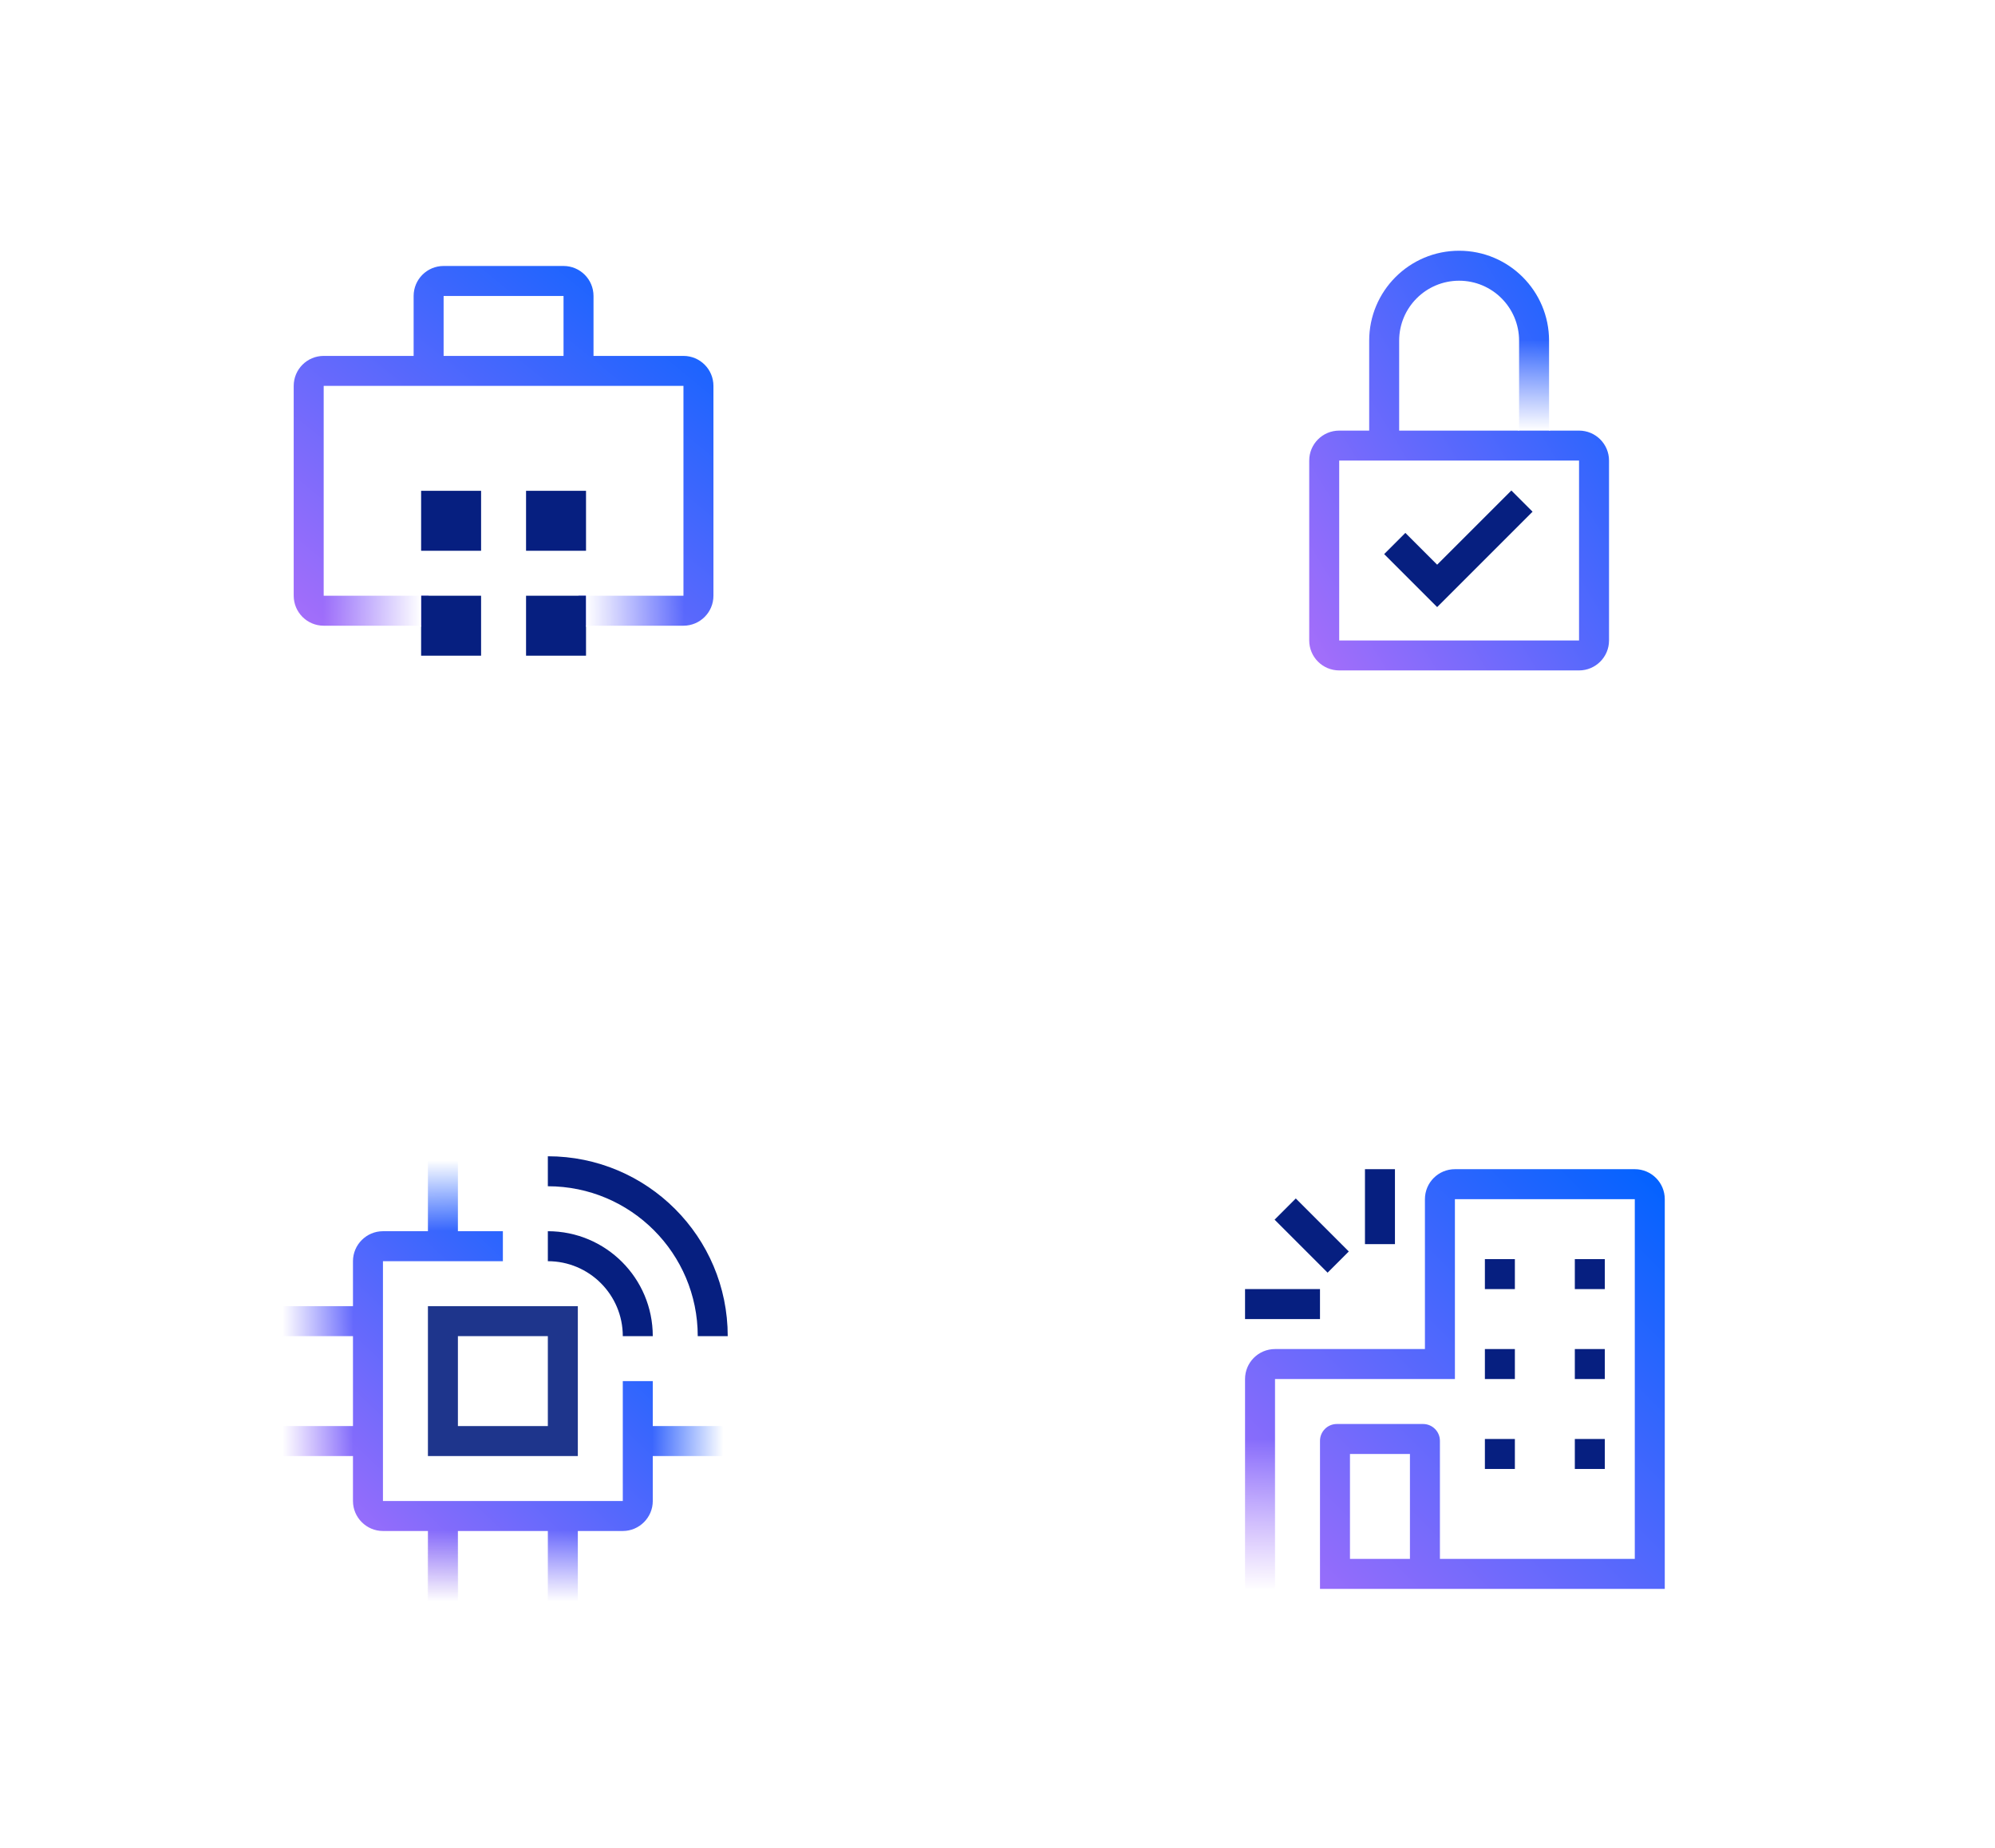 <svg width="1440" height="1334" viewBox="0 0 1440 1334" fill="none" xmlns="http://www.w3.org/2000/svg">
<rect width="1440" height="1334" fill="white"/>
<path fill-rule="evenodd" clip-rule="evenodd" d="M1139.76 310.841H1118.12V245.92C1118.12 210.066 1089.05 181 1053.2 181C1017.35 181 988.28 210.066 988.28 245.92V310.841H966.64C954.689 310.841 945 320.529 945 332.481V462.321C945 474.273 954.689 483.961 966.64 483.961H1139.76C1151.71 483.961 1161.4 474.273 1161.4 462.321V332.481C1161.4 320.529 1151.71 310.841 1139.76 310.841ZM1009.92 245.92C1009.92 222.017 1029.3 202.64 1053.2 202.64C1077.1 202.64 1096.48 222.017 1096.48 245.92V310.841H1009.92V245.92ZM966.64 462.321H1139.76V332.481H966.64V462.321Z" fill="url(#paint0_linear)"/>
<path d="M1090.91 354.081L1106.21 369.383L1037.35 438.241L999.1 399.986L1014.4 384.685L1037.35 407.637L1090.91 354.081Z" fill="#061F80"/>
<rect x="1118.8" y="310.841" width="22.993" height="64.92" transform="rotate(-180 1118.8 310.841)" fill="url(#paint1_linear)"/>
<path fill-rule="evenodd" clip-rule="evenodd" d="M428.401 256.92H493.321C505.273 256.92 514.961 266.609 514.961 278.56V430.041C514.961 441.992 505.273 451.681 493.321 451.681H417.581V430.041L493.321 430.041V278.56H233.64V430.041L309.38 430.041V451.681H233.64C221.689 451.681 212 441.992 212 430.041V278.56C212 266.609 221.689 256.92 233.64 256.92H298.56V213.64C298.56 201.689 308.249 192 320.2 192H406.761C418.712 192 428.401 201.689 428.401 213.64V256.92ZM406.761 213.64H320.201V256.92H406.761V213.64Z" fill="url(#paint2_linear)"/>
<path fill-rule="evenodd" clip-rule="evenodd" d="M422.99 354.301H379.71V397.581H422.99V354.301ZM422.99 430.041H379.71V473.321H422.99V430.041ZM303.97 430.041H347.25V473.321H303.97V430.041ZM347.251 354.301H303.97V397.581H347.251V354.301Z" fill="#061F80"/>
<rect x="233.64" y="429.365" width="70.33" height="22.993" fill="url(#paint3_linear)"/>
<rect x="493.321" y="452.357" width="70.33" height="22.993" transform="rotate(-180 493.321 452.357)" fill="url(#paint4_linear)"/>
<path fill-rule="evenodd" clip-rule="evenodd" d="M898.676 995.481V1146.96H920.317V1125.32V1122.62V995.481H1050.16V865.64H1180V1125.32H1039.34V1040.11C1039.34 1033.39 1033.89 1027.94 1027.16 1027.94H964.949C958.227 1027.94 952.777 1033.39 952.777 1040.11L952.777 1122.62V1146.96H964.949H1027.16L1201.64 1146.96V865.64C1201.64 853.689 1191.95 844 1180 844H1050.16C1038.21 844 1028.52 853.689 1028.52 865.64V973.841H920.316C908.365 973.841 898.676 983.529 898.676 995.481ZM1017.7 1125.32H974.417V1049.58H1017.7V1125.32Z" fill="url(#paint5_linear)"/>
<rect x="920.993" y="1039.44" width="108.877" height="22.993" transform="rotate(90 920.993 1039.44)" fill="url(#paint6_linear)"/>
<path fill-rule="evenodd" clip-rule="evenodd" d="M985.237 844H1006.88V898.1H985.237V844ZM920.008 880.447L935.31 865.145L973.564 903.4L958.262 918.702L920.008 880.447ZM898.677 930.56V952.2H952.777V930.56H898.677Z" fill="#061F80"/>
<rect x="1071.8" y="908.92" width="21.64" height="21.64" fill="#061F80"/>
<rect x="1071.8" y="973.841" width="21.64" height="21.64" fill="#061F80"/>
<rect x="1136.72" y="908.92" width="21.64" height="21.64" fill="#061F80"/>
<rect x="1136.72" y="973.841" width="21.64" height="21.64" fill="#061F80"/>
<rect x="1136.72" y="1038.76" width="21.64" height="21.64" fill="#061F80"/>
<rect x="1071.8" y="1038.76" width="21.64" height="21.64" fill="#061F80"/>
<path fill-rule="evenodd" clip-rule="evenodd" d="M503.638 964.517H525.278C525.278 892.808 467.146 834.676 395.437 834.676V856.316C455.195 856.316 503.638 904.759 503.638 964.517ZM449.537 964.517H471.178C471.178 922.687 437.267 888.776 395.437 888.776V910.417C425.316 910.417 449.537 934.638 449.537 964.517Z" fill="#061F80"/>
<path fill-rule="evenodd" clip-rule="evenodd" d="M471.177 996.977H449.537V1083.54H276.416V910.417H362.977V888.776H330.517V834.676H308.877V888.776H276.416C264.514 888.776 254.776 898.515 254.776 910.417V942.877H200.676V964.517H254.776V1029.44H200.676V1051.08H254.776V1083.54C254.776 1095.44 264.514 1105.18 276.416 1105.18H308.877V1159.28H330.517V1105.18H395.437V1159.28H417.077V1105.18H449.537C461.439 1105.18 471.177 1095.44 471.177 1083.54V1051.08H525.277V1029.44H471.177V996.977Z" fill="url(#paint7_linear)"/>
<path opacity="0.9" fill-rule="evenodd" clip-rule="evenodd" d="M308.877 1051.08V942.877H417.077V1051.08H308.877ZM330.516 1029.44H395.437V964.517H330.516V1029.44Z" fill="#061F80"/>
<rect x="331.193" y="834" width="54.1" height="22.993" transform="rotate(90 331.193 834)" fill="url(#paint8_linear)"/>
<rect x="200" y="942.2" width="54.776" height="22.993" fill="url(#paint9_linear)"/>
<rect x="200" y="1028.76" width="54.776" height="22.993" fill="url(#paint10_linear)"/>
<rect x="525.954" y="1051.75" width="54.776" height="22.993" transform="rotate(-180 525.954 1051.75)" fill="url(#paint11_linear)"/>
<rect x="308.201" y="1159.95" width="54.776" height="22.993" transform="rotate(-90 308.201 1159.95)" fill="url(#paint12_linear)"/>
<rect x="394.761" y="1159.95" width="54.776" height="22.993" transform="rotate(-90 394.761 1159.95)" fill="url(#paint13_linear)"/>
<defs>
<linearGradient id="paint0_linear" x1="1051.82" y1="653.602" x2="1365.09" y2="460.732" gradientUnits="userSpaceOnUse">
<stop stop-color="#A66EFA"/>
<stop offset="1" stop-color="#0062FF"/>
</linearGradient>
<linearGradient id="paint1_linear" x1="1141.79" y1="375.761" x2="1141.79" y2="310.841" gradientUnits="userSpaceOnUse">
<stop stop-color="white" stop-opacity="0.01"/>
<stop offset="1" stop-color="white"/>
</linearGradient>
<linearGradient id="paint2_linear" x1="355.608" y1="48.663" x2="100.953" y2="361.201" gradientUnits="userSpaceOnUse">
<stop stop-color="#0062FF"/>
<stop offset="1" stop-color="#A66EFA"/>
</linearGradient>
<linearGradient id="paint3_linear" x1="233.64" y1="463.854" x2="303.971" y2="463.854" gradientUnits="userSpaceOnUse">
<stop offset="0.006" stop-color="white" stop-opacity="0.01"/>
<stop offset="1" stop-color="white"/>
</linearGradient>
<linearGradient id="paint4_linear" x1="493.321" y1="486.846" x2="563.652" y2="486.846" gradientUnits="userSpaceOnUse">
<stop stop-color="white" stop-opacity="0.01"/>
<stop offset="1" stop-color="white"/>
</linearGradient>
<linearGradient id="paint5_linear" x1="1050.16" y1="692.519" x2="747.196" y2="995.481" gradientUnits="userSpaceOnUse">
<stop stop-color="#0062FF"/>
<stop offset="1" stop-color="#A66EFA"/>
</linearGradient>
<linearGradient id="paint6_linear" x1="920.993" y1="1073.93" x2="1029.87" y2="1073.93" gradientUnits="userSpaceOnUse">
<stop stop-color="white" stop-opacity="0.01"/>
<stop offset="1" stop-color="white"/>
</linearGradient>
<linearGradient id="paint7_linear" x1="351.084" y1="760.148" x2="115.594" y2="1007.65" gradientUnits="userSpaceOnUse">
<stop stop-color="#0062FF"/>
<stop offset="1" stop-color="#A66EFA"/>
</linearGradient>
<linearGradient id="paint8_linear" x1="334.926" y1="856.199" x2="385.293" y2="856.199" gradientUnits="userSpaceOnUse">
<stop stop-color="white"/>
<stop offset="1" stop-color="white" stop-opacity="0.01"/>
</linearGradient>
<linearGradient id="paint9_linear" x1="203.779" y1="964.4" x2="254.776" y2="964.4" gradientUnits="userSpaceOnUse">
<stop stop-color="white"/>
<stop offset="1" stop-color="white" stop-opacity="0.01"/>
</linearGradient>
<linearGradient id="paint10_linear" x1="203.779" y1="1050.96" x2="254.776" y2="1050.96" gradientUnits="userSpaceOnUse">
<stop stop-color="white"/>
<stop offset="1" stop-color="white" stop-opacity="0.01"/>
</linearGradient>
<linearGradient id="paint11_linear" x1="529.733" y1="1073.95" x2="580.731" y2="1073.95" gradientUnits="userSpaceOnUse">
<stop stop-color="white"/>
<stop offset="1" stop-color="white" stop-opacity="0.01"/>
</linearGradient>
<linearGradient id="paint12_linear" x1="311.98" y1="1182.15" x2="362.977" y2="1182.15" gradientUnits="userSpaceOnUse">
<stop stop-color="white"/>
<stop offset="1" stop-color="#F3F3F3" stop-opacity="0.01"/>
</linearGradient>
<linearGradient id="paint13_linear" x1="398.54" y1="1182.15" x2="449.537" y2="1182.15" gradientUnits="userSpaceOnUse">
<stop stop-color="white"/>
<stop offset="1" stop-color="white" stop-opacity="0.01"/>
</linearGradient>
</defs>
</svg>
